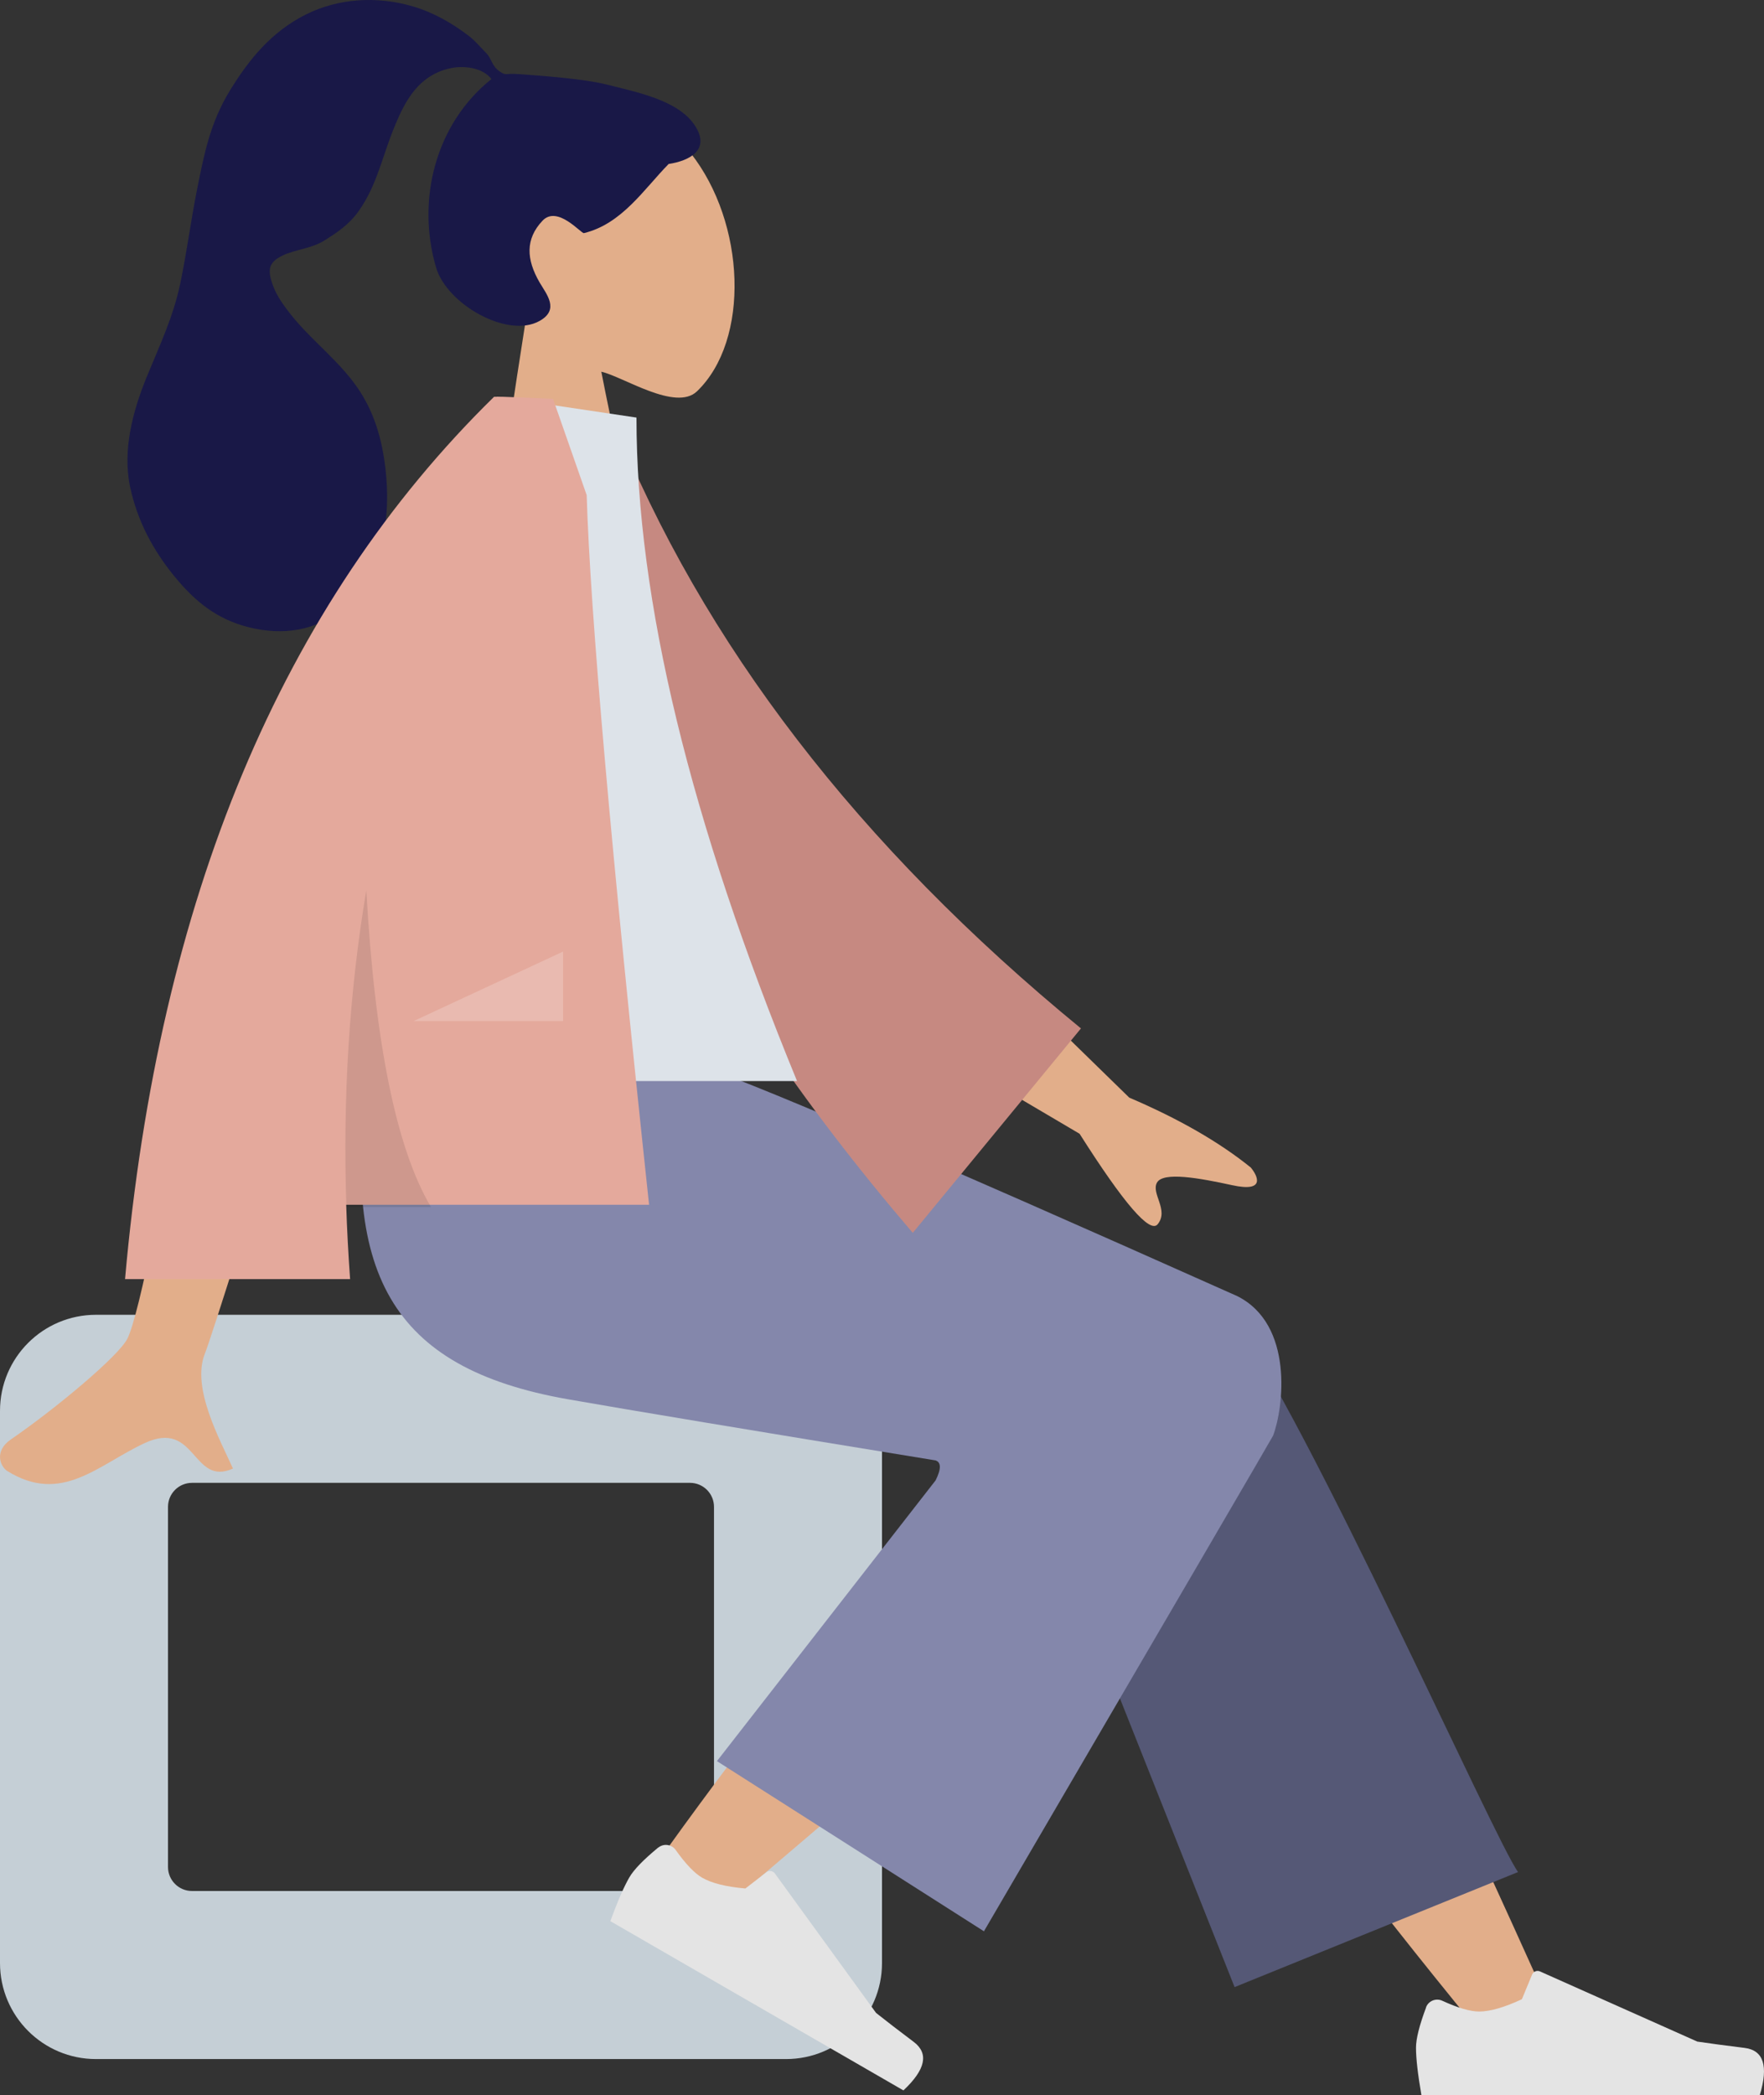 <?xml version="1.0" encoding="UTF-8"?><svg id="b" xmlns="http://www.w3.org/2000/svg" viewBox="0 0 294 349.05"><rect x="0" y="0" width="294" height="349.05" fill="#333333" stroke="none"/><defs><style>.z{fill:rgba(255,255,255,.2);}.z,.aa,.ab,.ac,.ad,.ae,.af,.ag,.ah,.ai,.aj{fill-rule:evenodd;stroke-width:0px;}.aa{fill:#c68981;}.ab{fill:#e4e4e4;}.ac{fill:#8487ab;}.ad{fill:#191847;}.ae{fill:#e4a99c;}.af{fill:#555876;}.ag{fill:#c5cfd6;}.ah{fill:#e2ae8a;}.ai{fill:#dde3e9;}.aj{fill:rgba(0,0,0,.1);}</style></defs><g id="c"><g id="d"><g id="e"><path class="ah" d="M87.68,53.03c-4.66-6.02-7.93-11.57-7.52-19.41,1.18-22.6,25.74-19.76,34.94-8.12,9.19,11.64,9.95,31.17,1.06,39.7-3.55,3.4-12.34-2.47-15.94-3.27,1.77,9.12,3.96,18.66,5.89,27.95-8.09.59-16.19,1.17-24.28,1.75,1.94-12.86,3.81-25.76,5.84-38.59Z"/></g><path id="f" class="ad" d="M100.94,14.05c-3.76-.95-11.03-1.45-14.59-1.71-2.27-.17-1.95.36-3.17-.51-1.22-.86-1.24-2.08-2.16-3.01-.93-.93-1.82-2.01-2.81-2.78-2.82-2.18-6.05-3.99-9.31-4.95-6.12-1.81-12.5-1.36-17.85,1.29-5.91,2.93-9.66,7.7-12.74,12.72-3.29,5.37-4.3,10.64-5.43,16.28-1.13,5.64-1.67,10.26-2.83,15.82-1.16,5.56-3.38,10.2-5.64,15.71-2.25,5.52-4.02,12.06-2.73,18.18,1.21,5.71,3.83,10.59,7.44,14.99,3.38,4.12,6.98,7.06,12.25,8.4,5.66,1.44,11.52.76,16.03-3.47,6.54-6.13,7.82-14.79,6.82-23.12-.58-4.82-1.83-8.93-4.19-12.62-3.16-4.92-8-8.4-11.44-12.72-1.61-2.03-2.71-3.59-3.36-5.76-.65-2.16-.19-3.22,1.87-4.22,2.07-1,4.75-1.13,6.91-2.47,2.16-1.34,4.16-2.67,5.76-4.92,3.1-4.38,3.88-9,6.03-14.2,1.75-4.24,3.98-8.43,9.21-9.6,2.18-.49,5.38-.18,6.9,1.79-9.28,7.41-12.55,20.02-9.24,31.37,1.78,6.13,11.93,11.92,17.26,8.93,3.37-1.89,1.17-4.42,0-6.42-2.22-3.83-2.4-7.23.49-10.28,2.49-2.63,6.45,2.18,6.9,2.07,6.33-1.53,9.99-7.31,14.12-11.52,3.39-.51,7.13-2.33,4.31-6.5-2.82-4.16-9.61-5.46-14.81-6.78Z"/></g><g id="g"><g id="h"><path id="i" class="ag" d="M16,219.05h115c8.84,0,16,7.16,16,16v92c0,8.84-7.16,16-16,16H16c-8.84,0-16-7.16-16-16v-92c0-8.84,7.16-16,16-16ZM32,247.05c-2.21,0-4,1.79-4,4v60c0,2.21,1.79,4,4,4h83c2.21,0,4-1.79,4-4v-60c0-2.21-1.79-4-4-4H32Z"/></g><path id="j" class="ah" d="M246.16,338.05c-19.72-24.08-33.06-41.92-40.02-53.55-11.93-19.9-21.69-37.61-24.77-44.37-7.34-16.13,16.91-23.68,22.4-16.16,8.31,11.39,26.05,47.22,53.23,107.49l-10.84,6.58Z"/><path id="k" class="af" d="M205.76,331.05l-36.69-92.36c-7.85-16.84,30.05-27.9,35.82-20.07,13.09,17.79,44.22,87.97,48.12,93.27l-47.24,19.17Z"/><g id="l"><path id="m" class="ah" d="M108.03,312.52c7.15-10.43,33.15-45.5,47.31-60.02,4.07-4.17,8.04-8.17,11.79-11.9,11.16-11.09,33.39,7.55,22.25,17.65-27.75,25.15-68.23,59.1-71.61,62.13-4.74,4.24-14.23-1.3-9.74-7.86Z"/></g><g id="n"><path id="o" class="ab" d="M109.7,307.81c-2.46,2.03-4.06,3.68-4.81,4.97-.9,1.56-1.96,3.99-3.17,7.29,1.81,1.05,18.09,10.45,48.85,28.2,3.69-3.46,4.27-6.15,1.73-8.07-2.54-1.91-4.64-3.53-6.29-4.84l-16.86-23.23c-.32-.45-.95-.55-1.4-.22,0,0-.02.01-.02.02l-3.5,2.7c-3.21-.28-5.61-.88-7.19-1.79-1.29-.74-2.76-2.29-4.43-4.63h0c-.64-.9-1.89-1.11-2.79-.47-.04.03-.08.06-.11.09Z"/></g><g id="p"><path id="q" class="ab" d="M237.68,334.45c-1.12,2.99-1.68,5.22-1.68,6.7,0,1.8.3,4.43.9,7.89h56.4c1.47-4.85.62-7.46-2.54-7.85-3.16-.39-5.78-.74-7.87-1.05l-26.22-11.69c-.5-.22-1.1,0-1.32.51,0,0,0,.02-.01.03l-1.69,4.09c-2.92,1.36-5.3,2.05-7.13,2.05-1.48,0-3.54-.6-6.15-1.8h0c-1-.46-2.19-.02-2.65.98-.02.04-.04.09-.05.13Z"/></g><path id="r" class="ac" d="M155.86,243.3c-30.5-4.97-50.92-8.37-61.28-10.19-29.52-5.21-38.13-21.09-33.04-55.76h54.4c7.2,2.08,37.28,14.94,90.23,38.57,9.53,4.73,7.75,18.68,6.01,23.27-.07.19-16.13,27.71-48.19,82.57l-44.5-28.35,36.45-46.78c.96-1.94.93-3.05-.08-3.34Z"/></g><g id="s"><path id="t" class="ah" d="M159.88,155.23l28.33,27.64c8.24,3.52,15,7.4,20.26,11.65,1.18,1.43,2.47,4.16-3.1,2.94-5.57-1.22-11.48-2.26-12.53-.45-1.05,1.81,2.04,4.59.1,6.96-1.29,1.58-5.63-3.45-13.01-15.08l-29.46-17.37,9.41-16.28ZM34.15,159.13l20.9.08c-12.9,41.65-19.87,63.75-20.9,66.3-2.31,5.73,2.58,14.47,4.68,19.16-6.82,3.05-6.09-8.25-14.7-4.25-7.85,3.65-13.83,10.27-22.9,4.67-1.12-.69-2.34-3.28.62-5.3,7.36-5.05,17.96-13.88,19.39-16.78,1.95-3.96,6.26-25.26,12.91-63.89Z"/><path id="u" class="aa" d="M93.53,71.44l8.65-1.48c14.89,37.19,40.88,70.98,77.98,101.38l-28.03,34.06c-37.09-43.28-59.96-87.93-58.59-133.95Z"/><path id="v" class="ai" d="M55.84,180.11h77c-17.84-43.37-26.76-80.22-26.76-110.54l-23.23-3.46c-18.25,29.36-23.41,65.5-27.01,114Z"/><path id="w" class="ae" d="M82.36,66.13s0-.01,0-.02h1.52c1.81.06,4.58.18,8.29.34l5.61,16.04c.59,19.56,4.06,58.97,10.4,118.23h-50.48c.13,4.09.35,8.22.65,12.39H20.84c5.61-63.34,26.12-112.34,61.5-147l.02.02Z"/><path id="x" class="aj" d="M61.05,148.34c1.44,25.51,5.03,43.1,10.79,52.77h-14.11c-.62-18.36.49-35.95,3.32-52.77Z"/><polygon id="y" class="z" points="68.95 170.11 93.84 158.54 93.84 170.11 68.95 170.11"/></g></g></svg>